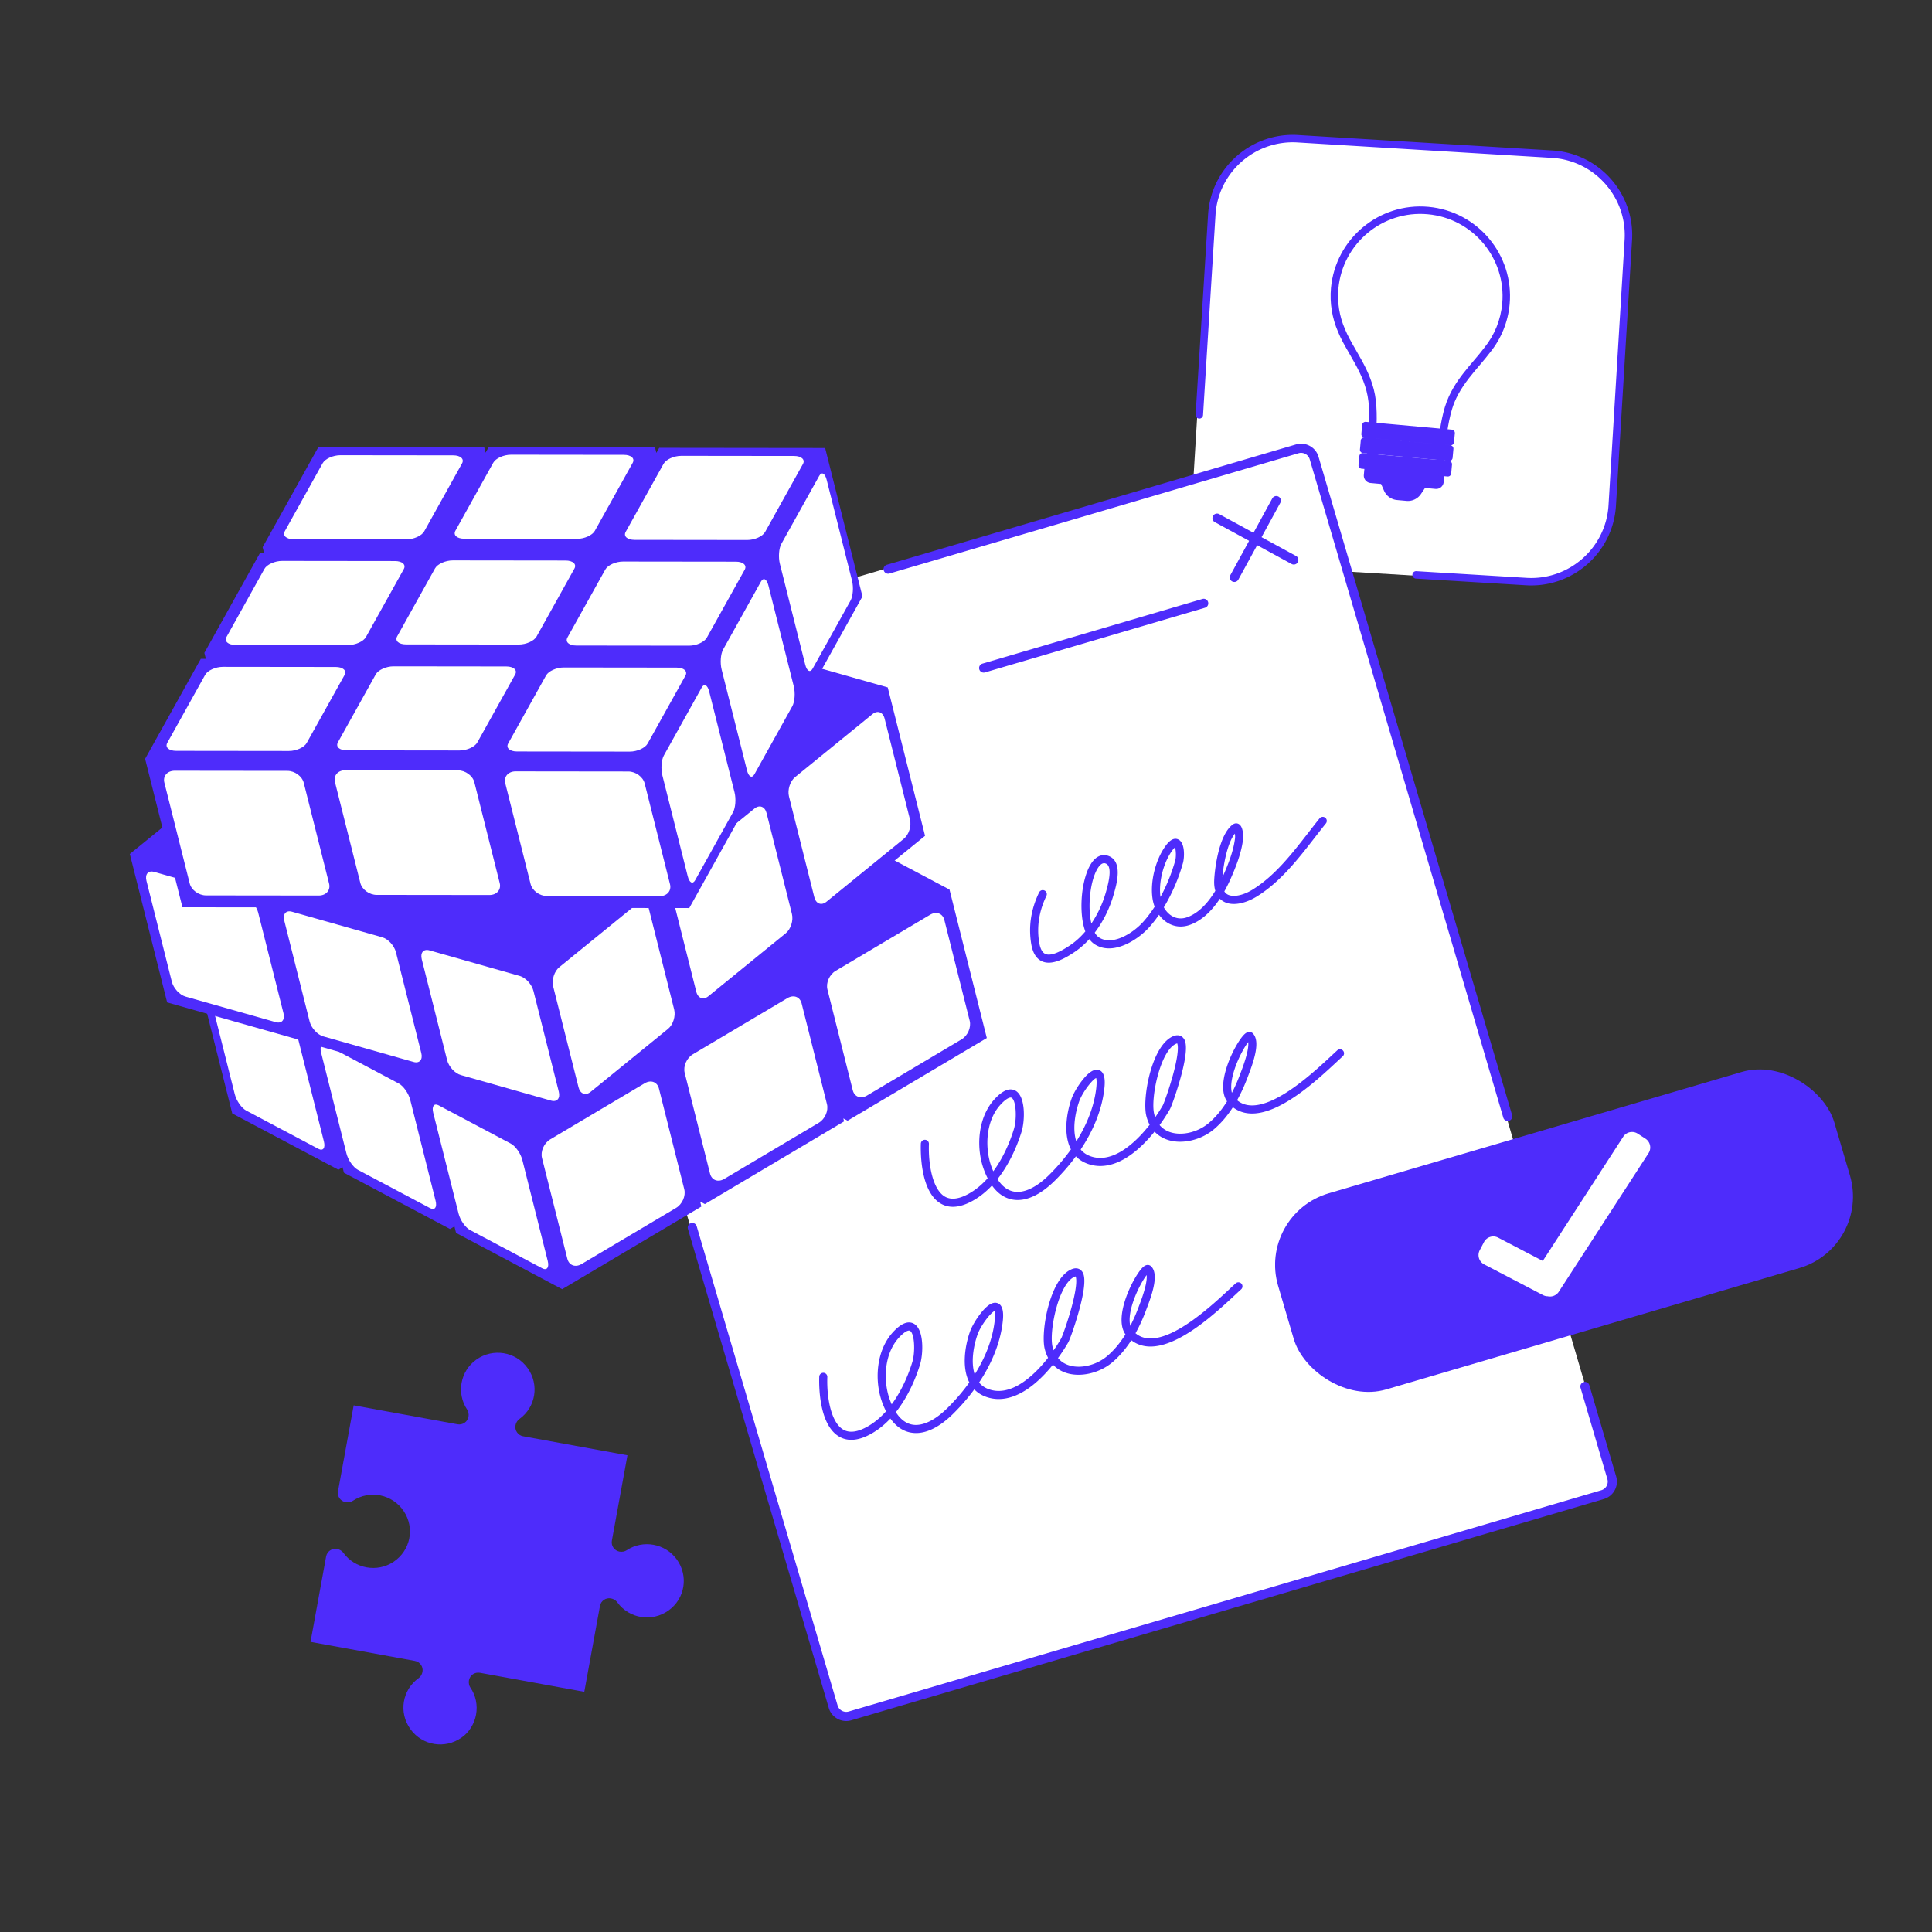 <svg xmlns="http://www.w3.org/2000/svg" viewBox="0 0 3000 3000" width="3000" height="3000"><rect x="0" y="0" width="3000" height="3000" fill="#333333" stroke="none"/><g transform="translate(1862.4 220.8) rotate(3.537 330 338.4) scale(1.156 1.155)"><svg width="571.087" height="585.8" viewBox="0 0 571.087 585.8"><rect fill="#fff" height="575.625" rx="109.02" transform="matrix(1 -.001 .001 1 -.349 .337)" width="562.543" x="2.239" y="6.289"/><path d="M308.927 585.8a5 5 0 0 1-.006-10l148.266-.175c57.357-.069 103.967-46.788 103.899-104.144l-.42-357.585C560.59 56.583 513.936 10 456.641 10h-.125l-342.496.406C56.757 10.474 10.151 57.117 10.126 114.38l-.127 269.722a5 5 0 0 1-5 4.998h-.002a5 5 0 0 1-4.998-5.002l.128-269.722C.153 51.608 51.24.481 114.008.406L456.504 0h.137c62.809 0 113.942 51.056 114.026 113.883l.42 357.586c.073 62.87-51.017 114.08-113.888 114.156l-148.266.175z" fill="#4e2cfb"/><path d="m188.626 259.012-.043-.093-.052-.091c-8.53-16.699-13.115-35.715-12.542-55.8 1.841-63.755 55.016-113.949 118.768-112.111 63.752 1.837 113.946 55.011 112.114 118.765-.688 23.815-8.535 45.719-21.41 63.738l-.075.104-.066.105c-3.682 5.572-7.855 11.182-12.298 17.118l-.544.723c-4.242 5.668-8.693 11.617-12.932 17.853-8.86 13.027-17.039 27.682-21.099 45.006-4.989 21.307-5.925 44.582-6.857 76.414l-46.583-1.343h-.018l-.357-.01h-.018l-46.574-1.343c.905-31.834 1.31-55.122-2.446-76.682-3.455-19.861-12.411-36.631-21.756-51.504-3.036-4.825-6.042-9.367-8.936-13.735-6.289-9.488-12.035-18.153-16.274-27.113z" fill="#fff"/><path d="m336.442 435.885-103.543-2.984.142-4.996c.916-32.224 1.246-54.9-2.375-75.682-3.429-19.714-12.571-36.188-21.062-49.702-3.045-4.838-6.141-9.511-8.871-13.634-6.29-9.489-12.208-18.417-16.592-27.663l-.062-.12c-9.138-17.889-13.663-38.021-13.087-58.217 1.918-66.41 57.518-118.888 123.909-116.967 66.405 1.914 118.877 57.498 116.969 123.907-.693 24.023-8.418 47.019-22.339 66.501l-.008.011c-3.711 5.614-7.684 10.975-12.496 17.405l-.555.737c-4.225 5.645-8.604 11.496-12.789 17.654-10.775 15.842-17.056 29.207-20.366 43.336-4.805 20.519-5.783 43.184-6.728 75.419l-.146 4.996zM285.067 424.4l.084.002 41.591 1.199c.928-30.226 2.077-52.082 6.838-72.412 4.67-19.934 14.697-36.187 21.832-46.678 4.313-6.346 8.762-12.29 13.063-18.038l.555-.736c4.713-6.297 8.605-11.548 12.118-16.865l.262-.382c12.745-17.837 19.827-38.922 20.463-60.953 1.75-60.897-46.367-111.868-107.26-113.623-60.918-1.772-111.868 46.36-113.626 107.258-.527 18.482 3.602 36.902 11.943 53.275l.227.45c4.079 8.614 9.813 17.266 15.884 26.424 2.789 4.21 5.919 8.935 9.027 13.875 9.012 14.342 18.724 31.888 22.449 53.311 3.587 20.586 3.477 42.47 2.658 72.685l41.892 1.207z" fill="#4e2cfb"/><path d="M302.756 468.463c-2.543 4.331-7.311 7.181-12.682 7.027l-12.796-.369c-5.371-.155-9.962-3.276-12.26-7.746z" fill="#fff"/><g fill="#4e2cfb"><path d="M290.486 482.34c-.203 0-.405-.003-.609-.009l-12.797-.369a21.096 21.096 0 0 1-18.149-11.46l-5.294-10.303 60.875 1.756-5.854 9.972a21.074 21.074 0 0 1-18.172 10.413z"/><path d="m235.761 434.077 98.126 2.828a4.75 4.75 0 0 1 4.604 4.88l-.349 12.285c-.161 5.552-4.804 9.933-10.359 9.773l-87.484-2.522c-5.546-.161-9.931-4.798-9.77-10.351l.359-12.287a4.744 4.744 0 0 1 4.874-4.606zm108.951-51.086-115.899-3.341a4.514 4.514 0 0 0-4.643 4.379l-.347 12.054a4.518 4.518 0 0 0 4.385 4.637l115.899 3.34a4.51 4.51 0 0 0 4.634-4.377l.347-12.055a4.51 4.51 0 0 0-4.376-4.637zm-.605 21.074-115.899-3.34a4.513 4.513 0 0 0-4.643 4.378l-.347 12.054a4.519 4.519 0 0 0 4.386 4.637l115.899 3.34a4.509 4.509 0 0 0 4.634-4.377l.347-12.055a4.51 4.51 0 0 0-4.376-4.637z"/><path d="m343.493 425.137-115.89-3.341a4.513 4.513 0 0 0-4.643 4.378l-.347 12.055a4.51 4.51 0 0 0 4.376 4.637l115.899 3.34a4.513 4.513 0 0 0 4.643-4.378l.347-12.054a4.518 4.518 0 0 0-4.386-4.637z"/></g><path d="M1746.162 1538.88H-95.405V-101.423h1841.566V1538.88zm-1837.198-4.369h1832.828V-97.054H-91.036z" fill="#3aaa35"/></svg></g><g transform="translate(1028.4 826.8) rotate(-16.302 639 853.8) scale(1.423 1.421)"><svg width="898.044" height="1201.723" viewBox="0 0 898.044 1201.723"><rect fill="#fff" height="1192.772" rx="14.837" transform="matrix(1 -.001 .001 1 -.867 .647)" width="888.136" x="3.513" y="4.188"/><g fill="#4e2cfb"><path d="M893.044 774.712a5 5 0 0 1-5-4.993L886.96 19.823a9.767 9.767 0 0 0-2.891-6.951 9.776 9.776 0 0 0-6.948-2.871h-.014l-465.308.671h-.007a5 5 0 0 1-.007-10L877.092 0c5.321-.024 10.286 2.049 14.038 5.79s5.823 8.72 5.831 14.019l1.084 749.896a5 5 0 0 1-4.993 5.007h-.007zM20.617 1201.723a19.694 19.694 0 0 1-14-5.791 19.71 19.71 0 0 1-5.828-14.021L0 636.153a5 5 0 0 1 4.993-5.007h.008a5 5 0 0 1 5 4.993l.789 545.759a9.777 9.777 0 0 0 2.89 6.955 9.76 9.76 0 0 0 6.939 2.87h.016l855.888-1.239a9.768 9.768 0 0 0 6.955-2.891 9.776 9.776 0 0 0 2.873-6.962l-.157-103.978a5 5 0 0 1 4.993-5.008h.007a5 5 0 0 1 5 4.992l.157 103.979a19.71 19.71 0 0 1-5.792 14.038 19.702 19.702 0 0 1-14.022 5.829l-855.886 1.239h-.032z"/><path d="M771.853 125.511a5.001 5.001 0 0 1-3.541-8.53l67.451-67.643a5.001 5.001 0 0 1 7.071-.011 5.001 5.001 0 0 1 .01 7.071l-67.451 67.643a4.988 4.988 0 0 1-3.541 1.47z"/><path d="M839.464 125.478a4.982 4.982 0 0 1-3.53-1.459L768.289 56.57a5.001 5.001 0 0 1 7.061-7.082l67.645 67.449a5 5 0 0 1-3.531 8.541zm-357.907 18.228a5 5 0 0 1-.007-10l250.239-.36h.007a5 5 0 0 1 .007 10l-250.239.36z"/></g><path d="M2197.152 1323.439H-58.428V-819.833h2255.58zm-2251.262-4.318h2246.943V-815.514H-54.11z" fill="#3aaa35"/></svg></g><g transform="translate(480.0 2138.4) rotate(100.339 308.4 277.2) scale(8.116 8.153)"><svg width="76" height="68" viewBox="0 0 76 68"><path d="M69 34.5c-1.8 0-3.6.7-4.9 2-.3.3-.8.5-1.3.5-1 0-1.8-.8-1.8-1.8V15H44.3c-1 0-1.8-.8-1.8-1.8 0-.5.2-1 .5-1.3 2.7-2.8 2.6-7.2-.2-9.9s-7.2-2.6-9.9.2c-2.6 2.7-2.6 7 0 9.7.3.3.5.8.5 1.3 0 1-.8 1.8-1.8 1.8H15v20.2c0 1-.8 1.8-1.8 1.8-.5 0-1-.2-1.3-.5-2.8-2.7-7.2-2.6-9.9.2s-2.6 7.2.2 9.9c2.7 2.6 7 2.6 9.7 0 .3-.3.8-.5 1.3-.5 1 0 1.8.8 1.8 1.8V68h16.7c1 0 1.8-.8 1.8-1.8 0-.5-.2-1-.5-1.3-2.7-2.8-2.6-7.2.2-9.9s7.2-2.6 9.9.2c2.6 2.7 2.6 7 0 9.7-.3.3-.5.8-.5 1.3 0 1 .8 1.8 1.8 1.8H61V47.8c0-1 .8-1.8 1.8-1.8.5 0 1 .2 1.3.5 2.8 2.7 7.2 2.6 9.9-.2s2.6-7.2-.2-9.9c-1.2-1.2-3-1.9-4.8-1.9z" fill="#4e2cfb"/></svg></g><g transform="translate(201.6 693.6) rotate(0.0 665.4 654.0) scale(1.201 1.201)"><svg width="1108.012" height="1089.311" viewBox="0 0 1108.012 1089.311"><path d="M132.429 862.085 84.18 670.187l179.985-106.899 6.105 3.243-1.608-6.398 179.985-106.899 5.531 2.935-.966-3.849 179.985-106.9 137.194 72.76 1.79 7.117 5.417-3.218 137.199 72.758 2.109 8.41 5.668-3.366 137.192 72.757 48.247 191.898-179.981 106.899-5.528-2.927.967 3.84-179.986 106.899-6.107-3.234 1.608 6.398-179.985 106.899-137.195-72.766-2.113-8.402-5.667 3.357-137.196-72.757-1.789-7.118-5.416 3.216-137.196-72.757z" fill="#4e2cfb"/><path d="m110.04 697.211 93.197 49.424c6.083 3.225 12.759 12.752 14.899 21.258l32.775 130.354c2.143 8.525-1.062 12.804-7.145 9.579l-93.197-49.433c-6.091-3.225-12.756-12.734-14.899-21.258l-32.776-130.354c-2.139-8.507 1.055-12.804 7.146-9.57zm144.407 76.659 93.197 49.424c6.084 3.225 12.759 12.752 14.899 21.258l32.776 130.354c2.142 8.524-1.063 12.804-7.146 9.57l-93.197-49.425c-6.091-3.225-12.756-12.743-14.899-21.258l-32.776-130.354c-2.139-8.507 1.055-12.804 7.146-9.57zm798.666-161.904 32.78 130.354c2.136 8.507-2.601 19.264-10.581 24l-122.269 72.625c-7.988 4.746-16.196 1.679-18.341-6.828l-32.771-130.363c-2.144-8.516 2.592-19.255 10.581-24l122.269-72.616c7.98-4.746 16.197-1.696 18.332 6.828zM868.571 719.779l32.78 130.354c2.135 8.507-2.601 19.264-10.59 24l-122.264 72.625c-7.99 4.746-16.197 1.679-18.336-6.837l-32.776-130.354c-2.143-8.516 2.592-19.255 10.583-24l122.271-72.616c7.98-4.746 16.188-1.696 18.332 6.828zM684.083 829.833l32.776 130.354c2.139 8.516-2.603 19.272-10.584 24.009l-122.267 72.616c-7.991 4.746-16.197 1.679-18.336-6.828L532.896 919.63c-2.142-8.516 2.593-19.255 10.584-24l122.267-72.625c7.981-4.737 16.195-1.687 18.337 6.828zm-284.659 21.838 93.197 49.425c6.083 3.225 12.759 12.751 14.898 21.258l32.776 130.354c2.142 8.525-1.063 12.796-7.146 9.57l-93.197-49.424c-6.091-3.225-12.756-12.743-14.899-21.258l-32.776-130.354c-2.14-8.507 1.055-12.804 7.146-9.57z" fill="#fff"/><path d="M48.248 718.505 0 526.616l147.19-119.79 6.465 1.831-1.423-5.665 147.189-119.788 6.491 1.839-1.052-4.181 147.191-119.787 171.907 48.708 1.64 6.523 4.624-3.763 171.907 48.709 1.262 5.017 4.604-3.748 171.912 48.709 48.247 191.894-147.192 119.791-6.486-1.845 1.046 4.183-147.188 119.791-6.465-1.837 1.424 5.668-147.191 119.791-171.907-48.713-1.261-5.018-4.605 3.753-171.908-48.713-1.639-6.521-4.624 3.761L48.25 718.502z" fill="#4e2cfb"/><path d="m975.883 351.585 32.771 130.352c2.144 8.516-1.424 19.738-7.953 25.046l-99.983 81.369c-6.538 5.326-13.569 2.716-15.704-5.791l-32.78-130.354c-2.136-8.519 1.415-19.721 7.953-25.04l99.991-81.374c6.53-5.312 13.56-2.727 15.704 5.792zM823.25 473.72l32.771 130.354c2.144 8.507-1.424 19.729-7.945 25.037l-99.994 81.378c-6.535 5.317-13.562 2.716-15.702-5.791l-32.776-130.363c-2.142-8.516 1.414-19.721 7.95-25.037l99.989-81.369c6.532-5.317 13.563-2.733 15.707 5.791zM31.432 549.773 148.21 582.86c7.623 2.162 15.548 10.827 17.688 19.334l32.776 130.354c2.142 8.524-2.312 13.665-9.935 11.504L71.961 710.965c-7.632-2.162-15.544-10.809-17.686-19.334L21.499 561.277c-2.14-8.507 2.301-13.666 9.933-11.504zm178.172 51.472 116.779 33.087c7.623 2.162 15.548 10.818 17.688 19.334l32.776 130.354c2.142 8.516-2.312 13.657-9.935 11.504l-116.778-33.087c-7.632-2.162-15.544-10.818-17.686-19.334l-32.776-130.354c-2.141-8.507 2.301-13.665 9.933-11.504zm461.409-3.911 32.775 130.354c2.14 8.516-1.422 19.738-7.95 25.046l-99.989 81.369c-6.536 5.326-13.563 2.716-15.702-5.791l-32.776-130.354c-2.143-8.516 1.413-19.721 7.949-25.037l99.989-81.378c6.528-5.308 13.561-2.724 15.704 5.791zm-283.64 53.889L504.15 684.31c7.623 2.162 15.549 10.818 17.688 19.334l32.776 130.354c2.142 8.516-2.312 13.657-9.935 11.504l-116.777-33.087c-7.632-2.162-15.544-10.809-17.687-19.334l-32.776-130.354c-2.14-8.507 2.302-13.665 9.934-11.504z" fill="#fff"/><path d="M68.008 595.488 19.759 403.587l72.014-129.31 6.523.007-1.93-7.676 72.014-129.31 5.148.006-1.844-7.332L243.699.661l214.538.251 1.723 6.856L464.286 0l214.538.25 1.961 7.801 3.666-6.583 214.536.25 48.247 191.896-72.01 129.311-5.15-.006 1.845 7.331-72.015 129.311-6.523-.009 1.93 7.681-72.013 129.309-214.538-.255-1.961-7.795-3.666 6.582-214.537-.255-1.724-6.855-4.326 7.769-214.538-.246z" fill="#4e2cfb"/><g fill="#fff"><path d="m272.333 11.043 145.745.17c9.513.011 14.644 4.675 11.451 10.409l-48.92 87.843c-3.198 5.74-13.509 10.38-23.022 10.368l-145.745-.17c-9.525-.011-14.648-4.668-11.451-10.409l48.92-87.843c3.194-5.733 13.497-10.381 23.022-10.369zm220.589-.659 145.744.17c9.513.011 14.645 4.675 11.451 10.409l-48.92 87.843c-3.197 5.741-13.509 10.381-23.022 10.369l-145.744-.17c-9.525-.011-14.649-4.668-11.451-10.409l48.92-87.843c3.193-5.733 13.497-10.379 23.022-10.368zm408.033 32.45 32.78 130.355c2.136 8.509 1.283 20.072-1.907 25.806l-48.923 87.843c-3.199 5.741-7.523 3.481-9.658-5.028l-32.78-130.356c-2.144-8.519-1.283-20.063 1.907-25.805l48.923-87.843c3.19-5.733 7.523-3.493 9.658 5.027zM713.078 11.851l145.747.17c9.509.011 14.641 4.675 11.451 10.409l-48.924 87.843c-3.199 5.741-13.507 10.381-23.021 10.369l-145.745-.17c-9.525-.011-14.648-4.667-11.451-10.409l48.921-87.843c3.193-5.733 13.496-10.381 23.021-10.368zM197.016 147.679l145.745.17c9.513.011 14.644 4.675 11.451 10.409l-48.921 87.843c-3.197 5.74-13.508 10.38-23.021 10.368l-145.745-.17c-9.525-.011-14.648-4.668-11.451-10.409l48.92-87.843c3.193-5.733 13.497-10.381 23.022-10.369zm220.588-.661 145.745.17c9.513.011 14.645 4.675 11.451 10.409l-48.92 87.843c-3.197 5.741-13.509 10.381-23.022 10.369l-145.745-.17c-9.525-.011-14.648-4.667-11.451-10.409l48.921-87.843c3.193-5.733 13.497-10.379 23.021-10.368zm220.157 1.469 145.745.17c9.513.011 14.645 4.675 11.451 10.409l-48.92 87.843c-3.197 5.74-13.509 10.38-23.022 10.368l-145.745-.17c-9.525-.011-14.648-4.668-11.451-10.409l48.92-87.843c3.194-5.733 13.497-10.381 23.022-10.369zm187.88 30.98 32.78 130.356c2.135 8.509 1.283 20.071-1.916 25.806l-48.916 87.843c-3.198 5.74-7.523 3.481-9.663-5.029L765.15 288.088c-2.142-8.519-1.287-20.063 1.91-25.805l48.923-87.843c3.19-5.733 7.514-3.492 9.658 5.027zm-705.24 105.195 145.745.17c9.513.011 14.644 4.676 11.451 10.41l-48.92 87.843c-3.197 5.74-13.509 10.38-23.022 10.368l-145.745-.171c-9.525-.011-14.648-4.667-11.451-10.409l48.92-87.843c3.194-5.733 13.497-10.38 23.022-10.368zM58.008 418.978l145.745.17c9.513.011 18.974 6.928 21.113 15.437l32.775 130.356c2.143 8.516-3.847 15.406-13.361 15.397l-145.745-.167c-9.525-.018-18.971-6.916-21.114-15.441L44.646 434.375c-2.138-8.51 3.835-15.409 13.361-15.397zm282.989-134.981 145.744.17c9.513.011 14.645 4.675 11.451 10.409l-48.92 87.843c-3.197 5.741-13.509 10.38-23.021 10.368l-145.745-.17c-9.525-.011-14.649-4.668-11.451-10.409l48.92-87.843c3.193-5.733 13.497-10.38 23.022-10.368zm-62.392 134.317 145.745.171c9.513.011 18.974 6.928 21.113 15.436l32.776 130.352c2.142 8.524-3.847 15.414-13.361 15.397l-145.745-.167c-9.525-.009-18.97-6.916-21.113-15.432l-32.776-130.36c-2.138-8.508 3.836-15.407 13.361-15.397zm470.429-101.866 32.776 130.355c2.139 8.506 1.284 20.071-1.909 25.81l-48.92 87.837c-3.197 5.739-7.523 3.48-9.663-5.027l-32.775-130.354c-2.143-8.519-1.288-20.063 1.909-25.805l48.92-87.843c3.193-5.734 7.52-3.492 9.662 5.027zm-187.881-30.981 145.745.17c9.513.011 14.645 4.676 11.451 10.41l-48.92 87.843c-3.197 5.74-13.509 10.38-23.022 10.368l-145.745-.17c-9.525-.011-14.648-4.667-11.451-10.409l48.921-87.843c3.193-5.733 13.496-10.38 23.021-10.368zm-62.378 134.317 145.745.171c9.513.011 18.974 6.928 21.113 15.436l32.776 130.359c2.143 8.516-3.847 15.406-13.361 15.397l-145.745-.176c-9.525-.009-18.971-6.916-21.113-15.432l-32.776-130.358c-2.138-8.509 3.836-15.407 13.361-15.397z"/></g></svg></g><g transform="translate(1980.0 1659.6) rotate(0.0 448.8 251.4) scale(1.201 1.2)"><svg width="747.456" height="418.905" viewBox="0 0 747.456 418.905"><rect fill="#4e2cfb" height="264.602" rx="96.57" transform="matrix(.959 -.282 .282 .959 -43.926 114.017)" width="749.875" x="-1.21" y="77.151"/><path d="M468.802 83.951c-6.292-4.069-14.694-2.267-18.763 4.016L346.067 248.658l-57.72-30.143c-6.644-3.463-14.834-.896-18.306 5.747l-5.51 10.546c-3.462 6.644-.896 14.834 5.747 18.306l76.026 39.705a13.51 13.51 0 0 0 6.09 1.547c5.387 1.213 11.205-.958 14.386-5.87l116.03-179.322c4.069-6.292 2.267-14.685-4.025-18.763l-9.983-6.459z" fill="#fff" fill-rule="evenodd"/></svg></g><g transform="translate(1272.0 1268.4) rotate(0.0 407.4 483.6) scale(1.257 1.257)"><svg width="648.398" height="769.567" viewBox="0 0 648.398 769.567"><path d="M-146.862 1536.734h-1230.5V-783.975l1.988-.012 2100.358-12.822V831.504l-1.971.029-869.875 12.78v692.42Zm-1226.5-4h1222.5V840.372l1.971-.029 869.875-12.78V-792.784l-2094.346 12.785v2312.733Z" style="fill:#3aaa35;stroke-width:0"/><g><path d="M283.588 180.15c-2.778 0-5.468-.471-7.996-1.55-7.185-3.066-11.779-10.374-13.655-21.719-3.539-21.435-.252-42.819 9.768-63.559a4.999 4.999 0 0 1 6.677-2.327 4.998 4.998 0 0 1 2.327 6.677c-9.105 18.848-12.101 38.22-8.905 57.58 1.282 7.752 3.877 12.514 7.714 14.151 6.005 2.562 16.506-1.24 31.211-11.303 6.428-4.4 12.512-10.008 18.057-16.535-3.714-9.937-4.633-21.591-4.759-29.491-.316-19.681 3.642-39.47 10.329-51.644 8.9-16.205 19.742-13.617 23.991-11.751 17.076 7.484 8.912 35.366 5.425 47.272l-.287.983c-4.944 16.986-13.011 32.905-23.062 46.079 1.445 2.522 3.144 4.517 5.105 5.833 16.342 10.956 42.058-4.826 55.099-19.531 4.836-5.457 9.464-11.614 13.797-18.303a46.864 46.864 0 0 1-2.466-9.048c-3.515-20.936 3.323-48.881 16.258-66.448 5.424-7.365 10.634-9.895 15.487-7.522 8.576 4.195 7.544 22.488 5.688 29.06-5.494 19.469-13.721 38.365-23.639 54.697 2.552 4.636 6.074 8.423 10.239 10.846 5.688 3.309 12.213 3.77 18.872 1.333 14.553-5.316 25.99-18.521 34.498-32.544-.991-3.304-1.545-7.305-1.414-12.15.309-11.488 5.139-57.014 23.121-69.849 2.319-1.651 5.077-1.812 7.381-.435 6.498 3.881 5.196 18.765 5.178 18.912-2.088 16.808-8.479 33.029-15.075 48.053-2.263 5.157-4.938 10.667-8.045 16.183.976 1.57 2.227 2.798 3.75 3.676 6.661 3.84 19.079 1.528 30.903-5.752 27.635-17.01 48.879-44.382 69.423-70.853 4.452-5.736 9.056-11.668 13.588-17.305a5 5 0 1 1 7.793 6.267c-4.479 5.569-8.852 11.204-13.481 17.169-21.092 27.176-42.901 55.276-72.081 73.237-12.01 7.396-29.125 12.828-41.14 5.901a20.35 20.35 0 0 1-4.279-3.29c-9.2 13.886-21.313 26.557-36.688 32.172-9.541 3.49-18.993 2.77-27.333-2.082-4.309-2.507-8.099-6.035-11.172-10.278-3.723 5.393-7.632 10.417-11.681 14.986-10.8 12.179-31.098 26.545-50.085 26.547-6.298 0-12.449-1.58-18.066-5.344-2.416-1.621-4.473-3.704-6.222-6.105-5.402 5.942-11.236 11.113-17.36 15.305-9.165 6.272-21.68 13.798-32.788 13.798Zm68.385-122.878c-2.108 0-5.232 1.38-8.853 7.972-8.728 15.889-11.536 46.557-6.86 66.491 7.55-11.084 13.652-23.953 17.622-37.593l.292-1c6.091-20.801 6.143-32.68.154-35.304-.479-.21-1.287-.565-2.355-.565Zm87.56-19.501c-.7.582-1.789 1.67-3.266 3.676-11.015 14.958-17.195 39.396-14.659 57.494 7.488-13.694 13.738-28.939 18.158-44.602 1.396-4.944 1.013-13.342-.233-16.567Zm74.011-17.042c-9.079 11.088-14.13 37.628-15.34 53.832.41-.896.807-1.786 1.192-2.662 6.291-14.33 12.378-29.732 14.308-45.271.208-1.661.103-3.937-.16-5.898Zm-348.368 460.98c-5.568 0-10.691-1.403-15.344-4.211-25.022-15.104-24.576-64.094-24.233-73.761a5.004 5.004 0 0 1 5.174-4.819 5.001 5.001 0 0 1 4.82 5.174c-.92 25.891 4.724 55.982 19.407 64.845 7.714 4.658 18.025 3.355 30.646-3.873 8.607-4.931 16.062-11.403 22.477-18.595-1.543-3.022-2.985-6.295-4.325-9.818-5.277-13.889-7.185-30.008-5.372-45.39 2.003-16.993 8.312-31.699 18.245-42.528 10.074-10.982 18.809-14.478 25.962-10.391 12.579 7.188 11.551 36.979 7.498 50.27-3.848 12.61-12.976 37.598-29.889 58.93 5.472 8.495 11.998 13.596 19.498 15.214 12.606 2.723 28.46-4.646 44.649-20.742 10.074-10.015 18.986-20.492 26.63-31.235-9.718-18.695-5.241-45.627.7-62.474 2.294-6.507 7.482-15.439 13.217-22.757 7.86-10.028 14.395-14.264 19.984-12.945 9.955 2.348 7.898 18.801 7.124 24.994-3.036 24.313-13.052 49.403-28.984 73.313 2.744 3.334 6.323 6.045 10.912 7.87 26.37 10.485 54.618-13.318 74.286-38.411-1.69-3.183-3.114-6.852-4.153-11.08-5.255-21.385 6.552-88.268 33.858-98.557 6.683-2.52 10.467.814 11.785 2.366 2.095 2.467 7.661 9.022-2.962 48.037-4.893 17.969-11.638 36.799-13.624 40.241-2.403 4.169-6.706 11.229-12.62 19.343 3.437 4.104 7.904 7.092 13.293 8.844 14.471 4.704 33.952.075 47.369-11.257 8.323-7.024 15.893-16.008 22.658-26.873-15.646-22.136 10.91-73.175 21.579-82.965 5.698-5.228 9.603-1.701 10.328-.941 8.933 9.375 2.334 31.041-5.299 50.998-.341.892-.637 1.666-.873 2.301-3.961 10.691-8.405 20.439-13.312 29.216 4.742 3.965 10.263 6.061 16.752 6.377 32.285 1.568 78.066-41.098 100.072-61.605 2.621-2.442 4.947-4.61 6.93-6.41a5 5 0 1 1 6.721 7.405c-1.956 1.774-4.25 3.913-6.833 6.32-24.773 23.087-70.899 66.078-107.376 64.278-8.124-.396-15.31-2.985-21.454-7.714-7.009 10.884-14.839 19.995-23.44 27.253-15.918 13.444-39.321 18.842-56.911 13.126-5.208-1.693-11.25-4.741-16.429-10.22-6.138 7.626-13.469 15.615-21.787 22.682-21.657 18.399-43.184 24.118-62.25 16.539-5.367-2.136-9.695-5.113-13.139-8.7-7.507 10.23-16.101 20.192-25.698 29.733-18.945 18.833-37.548 26.932-53.81 23.425-9.415-2.031-17.492-7.774-24.148-17.14-6.6 7.035-14.187 13.379-22.866 18.351-9.271 5.309-17.777 7.968-25.44 7.968Zm71.323-134.958c-2.279 0-6.482 2.226-12.458 8.74-18.746 20.437-19.67 54.51-10.895 77.605a97.025 97.025 0 0 0 1.952 4.762c14.159-19.179 22.033-40.913 25.468-52.167 3.795-12.446 2.905-35.356-2.894-38.669-.306-.175-.698-.272-1.173-.272Zm105.655-24.152c-4.983 2.135-17.087 17.918-21.004 29.029-4.699 13.325-8.612 33.896-3.492 49.249 13.38-21.231 21.806-43.234 24.464-64.522 1.094-8.75.471-12.396.032-13.756Zm100.132-42.749a4.979 4.979 0 0 0-.796.238c-19.931 7.51-32.399 67.588-27.674 86.812a40.235 40.235 0 0 0 1.282 4.223 203.251 203.251 0 0 0 9.402-14.746c1.108-1.991 7.571-19.201 12.714-38.156 7.969-29.368 5.75-36.942 5.073-38.372Zm87.729-1.628c-6.007 7.721-17.419 28.845-20.346 47.51-.726 4.628-1.102 10.374.195 15.159 3.75-7.191 7.206-15.044 10.356-23.546.247-.664.554-1.468.909-2.395 8.182-21.393 9.555-31.736 8.886-36.729ZM39.671 769.587c-5.565 0-10.685-1.401-15.335-4.207C-.68 750.286-.245 701.283.096 691.613c.097-2.76 2.437-4.904 5.173-4.821a5.001 5.001 0 0 1 4.821 5.173c-.914 25.899 4.734 55.996 19.412 64.852 7.714 4.655 18.022 3.349 30.64-3.878 8.608-4.932 16.061-11.402 22.477-18.596-1.543-3.022-2.985-6.295-4.325-9.818-5.277-13.89-7.185-30.009-5.371-45.39 2.004-16.994 8.316-31.7 18.253-42.528 10.071-10.982 18.806-14.479 25.958-10.39 12.584 7.192 11.55 36.987 7.493 50.279-3.849 12.607-12.976 37.59-29.888 58.921 5.473 8.495 12 13.595 19.501 15.214 12.606 2.718 28.46-4.647 44.646-20.742 10.071-10.011 18.985-20.488 26.629-31.228-9.723-18.692-5.242-45.626.701-62.475 2.294-6.506 7.482-15.44 13.218-22.759 7.86-10.031 14.396-14.266 19.985-12.949 9.954 2.348 7.897 18.799 7.123 24.992-3.036 24.32-13.052 49.411-28.984 73.319 2.743 3.333 6.322 6.04 10.91 7.864 26.371 10.488 54.619-13.314 74.291-38.409-1.692-3.183-3.117-6.852-4.157-11.082-5.255-21.384 6.552-88.265 33.858-98.557 6.686-2.517 10.468.817 11.784 2.367 2.096 2.468 7.663 9.023-2.959 48.04-4.89 17.963-11.631 36.792-13.616 40.235-2.405 4.17-6.71 11.232-12.625 19.347 3.437 4.102 7.903 7.09 13.291 8.841 14.471 4.705 33.952.078 47.376-11.25 8.317-7.025 15.884-16.012 22.649-26.877-15.645-22.137 10.909-73.177 21.578-82.967 5.698-5.228 9.603-1.701 10.328-.941 8.921 9.363 2.341 31.008-5.272 50.946-.348.912-.65 1.702-.89 2.349-3.966 10.694-8.413 20.444-13.321 29.222 4.744 3.967 10.265 6.063 16.756 6.38 32.312 1.584 78.083-41.109 100.092-61.623a776.678 776.678 0 0 1 6.905-6.388 5 5 0 0 1 6.722 7.404 737.1 737.1 0 0 0-6.808 6.299c-24.776 23.093-70.91 66.074-107.397 64.296-8.125-.396-15.313-2.986-21.458-7.716-7.009 10.886-14.836 19.998-23.431 27.258-15.93 13.442-39.336 18.835-56.919 13.119-5.208-1.693-11.248-4.74-16.426-10.218-6.141 7.629-13.471 15.618-21.792 22.686-21.658 18.399-43.185 24.115-62.252 16.532-5.368-2.135-9.693-5.108-13.138-8.694-7.508 10.229-16.101 20.189-25.698 29.728-18.938 18.833-37.543 26.935-53.804 23.425-9.417-2.031-17.496-7.775-24.152-17.141-6.6 7.035-14.188 13.38-22.866 18.352-9.271 5.312-17.778 7.971-25.442 7.971Zm71.328-134.96c-2.278 0-6.48 2.226-12.454 8.74-18.753 20.436-19.679 54.509-10.903 77.606a97.475 97.475 0 0 0 1.952 4.763c14.157-19.176 22.033-40.908 25.468-52.159 3.8-12.447 2.912-35.361-2.89-38.677-.306-.175-.698-.272-1.172-.272Zm105.652-24.149c-4.984 2.138-17.088 17.923-21.005 29.035-4.701 13.326-8.616 33.899-3.494 49.25 13.382-21.232 21.807-43.236 24.466-64.531 1.093-8.746.471-12.393.033-13.753Zm100.13-42.751a5.09 5.09 0 0 0-.796.237c-19.928 7.511-32.397 67.589-27.673 86.812a40.35 40.35 0 0 0 1.285 4.229 203.484 203.484 0 0 0 9.408-14.752c1.106-1.99 7.568-19.205 12.708-38.153 7.969-29.376 5.746-36.946 5.068-38.373Zm87.729-1.628c-6.008 7.723-17.418 28.844-20.344 47.508-.726 4.63-1.102 10.376.196 15.163 3.752-7.191 7.21-15.047 10.364-23.55.249-.67.562-1.492.924-2.44 8.156-21.36 9.526-31.691 8.86-36.68Z" style="fill:#4e2cfb;stroke-width:0"/></g></svg></g></svg>